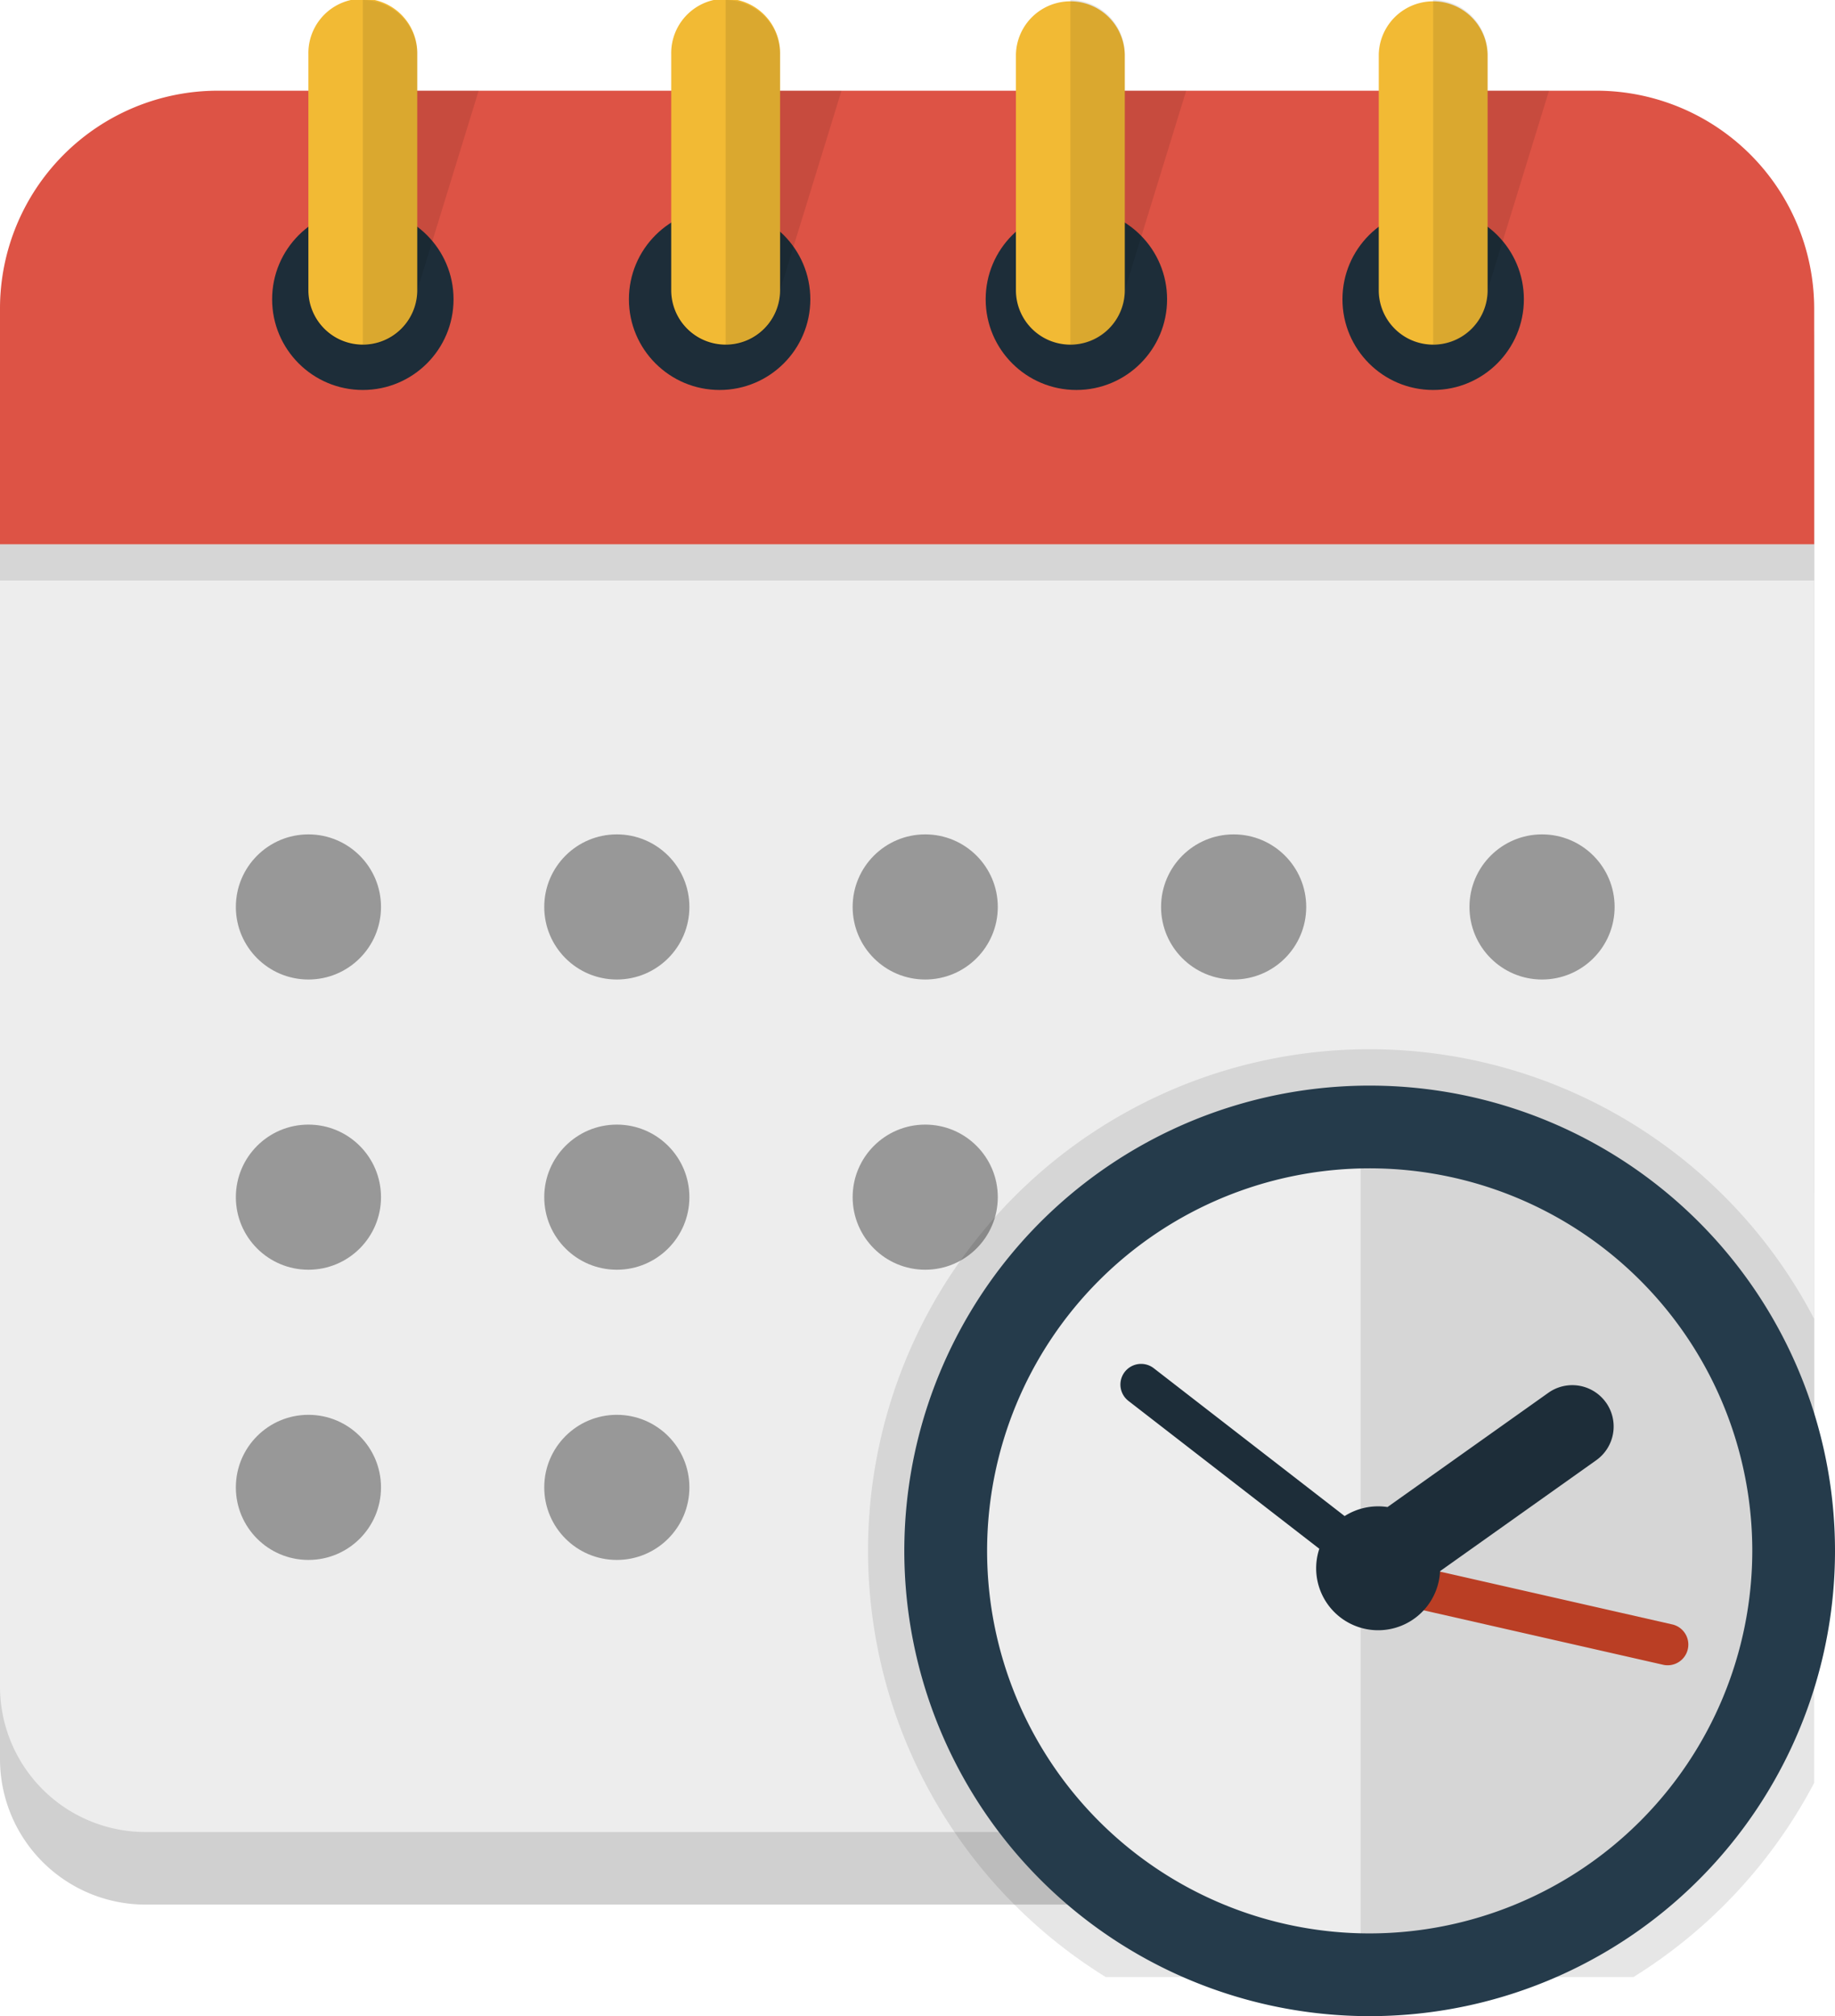 <?xml version="1.0" encoding="UTF-8"?> <svg xmlns="http://www.w3.org/2000/svg" id="time_x5F_management" width="56.461" height="62.043" viewBox="0 0 56.461 62.043"><path id="Path_72" data-name="Path 72" d="M69.82,26.466A4.479,4.479,0,0,0,65.354,22H18.466A4.479,4.479,0,0,0,14,26.466V68.888a4.479,4.479,0,0,0,4.466,4.466H60.888c2.456,0,8.931-8.15,8.931-10.606Z" transform="translate(-14 -14.743)" fill="#d0d0d0"></path><path id="Path_73" data-name="Path 73" d="M69.82,22.466A4.479,4.479,0,0,0,65.354,18H18.466A4.479,4.479,0,0,0,14,22.466V64.888a4.479,4.479,0,0,0,4.466,4.466H60.33l9.489-9.489Z" transform="translate(-14 -12.976)" fill="#ededed"></path><path id="Path_74" data-name="Path 74" d="M63.121,16H20.7A6.706,6.706,0,0,0,14,22.7v7.257H69.82V22.7A6.706,6.706,0,0,0,63.121,16Z" transform="translate(-14 -12.093)" opacity="0.1"></path><path id="Path_75" data-name="Path 75" d="M63.121,14H20.7A6.706,6.706,0,0,0,14,20.7v7.257H69.82V20.7A6.706,6.706,0,0,0,63.121,14Z" transform="translate(-14 -11.209)" fill="#dd5345"></path><ellipse id="Ellipse_24" data-name="Ellipse 24" cx="2.791" cy="2.791" rx="2.791" ry="2.791" transform="translate(19.351 6.419)" fill="#1d2d39"></ellipse><ellipse id="Ellipse_25" data-name="Ellipse 25" cx="2.791" cy="2.791" rx="2.791" ry="2.791" transform="translate(41.306 6.419)" fill="#1d2d39"></ellipse><ellipse id="Ellipse_26" data-name="Ellipse 26" cx="2.791" cy="2.791" rx="2.791" ry="2.791" transform="translate(8.373 6.419)" fill="#1d2d39"></ellipse><ellipse id="Ellipse_27" data-name="Ellipse 27" cx="2.791" cy="2.791" rx="2.791" ry="2.791" transform="translate(30.328 6.419)" fill="#1d2d39"></ellipse><path id="Path_76" data-name="Path 76" d="M106.489,93h-5.222A4.147,4.147,0,0,0,97,97.267v5.222Z" transform="translate(-50.67 -46.112)" fill="#989898"></path><path id="Path_77" data-name="Path 77" d="M32.889,14,31,20.14a1.675,1.675,0,1,0,3.349,0L36.239,14Z" transform="translate(-21.511 -11.209)" opacity="0.1"></path><path id="Path_78" data-name="Path 78" d="M52.889,14,51,20.14a1.675,1.675,0,1,0,3.349,0L56.239,14Z" transform="translate(-30.347 -11.209)" opacity="0.1"></path><path id="Path_79" data-name="Path 79" d="M71.889,14,70,20.14a1.675,1.675,0,0,0,3.349,0L75.239,14Z" transform="translate(-38.741 -11.209)" opacity="0.1"></path><path id="Path_80" data-name="Path 80" d="M91.889,14,90,20.14a1.675,1.675,0,0,0,3.349,0L95.239,14Z" transform="translate(-47.577 -11.209)" opacity="0.1"></path><path id="Path_81" data-name="Path 81" d="M32.675,19.606A1.674,1.674,0,0,1,31,17.931V10.675a1.675,1.675,0,1,1,3.349,0v7.257A1.674,1.674,0,0,1,32.675,19.606Z" transform="translate(-21.511 -9)" fill="#f2ba34"></path><path id="Path_82" data-name="Path 82" d="M52.675,19.606A1.674,1.674,0,0,1,51,17.931V10.675a1.675,1.675,0,1,1,3.349,0v7.257A1.674,1.674,0,0,1,52.675,19.606Z" transform="translate(-30.347 -9)" fill="#f2ba34"></path><path id="Path_83" data-name="Path 83" d="M71.675,19.606A1.674,1.674,0,0,1,70,17.931V10.675a1.675,1.675,0,0,1,3.349,0v7.257A1.674,1.674,0,0,1,71.675,19.606Z" transform="translate(-38.741 -9)" fill="#f2ba34"></path><path id="Path_84" data-name="Path 84" d="M91.675,19.606A1.674,1.674,0,0,1,90,17.931V10.675a1.675,1.675,0,0,1,3.349,0v7.257A1.674,1.674,0,0,1,91.675,19.606Z" transform="translate(-47.577 -9)" fill="#f2ba34"></path><path id="Path_85" data-name="Path 85" d="M35.675,17.931V10.675A1.674,1.674,0,0,0,34,9V19.606A1.674,1.674,0,0,0,35.675,17.931Z" transform="translate(-22.836 -9)" opacity="0.1"></path><path id="Path_86" data-name="Path 86" d="M55.675,17.931V10.675A1.674,1.674,0,0,0,54,9V19.606A1.674,1.674,0,0,0,55.675,17.931Z" transform="translate(-31.672 -9)" opacity="0.1"></path><path id="Path_87" data-name="Path 87" d="M74.675,17.931V10.675A1.674,1.674,0,0,0,73,9V19.606A1.674,1.674,0,0,0,74.675,17.931Z" transform="translate(-40.066 -9)" opacity="0.1"></path><path id="Path_88" data-name="Path 88" d="M94.675,17.931V10.675A1.674,1.674,0,0,0,93,9V19.606A1.674,1.674,0,0,0,94.675,17.931Z" transform="translate(-48.903 -9)" opacity="0.1"></path><ellipse id="Ellipse_28" data-name="Ellipse 28" cx="2.233" cy="2.233" rx="2.233" ry="2.233" transform="translate(7.257 25.677)" fill="#989898"></ellipse><ellipse id="Ellipse_29" data-name="Ellipse 29" cx="2.233" cy="2.233" rx="2.233" ry="2.233" transform="translate(16.746 25.677)" fill="#989898"></ellipse><ellipse id="Ellipse_30" data-name="Ellipse 30" cx="2.233" cy="2.233" rx="2.233" ry="2.233" transform="translate(26.235 25.677)" fill="#989898"></ellipse><ellipse id="Ellipse_31" data-name="Ellipse 31" cx="2.233" cy="2.233" rx="2.233" ry="2.233" transform="translate(45.214 25.677)" fill="#989898"></ellipse><ellipse id="Ellipse_32" data-name="Ellipse 32" cx="2.233" cy="2.233" rx="2.233" ry="2.233" transform="translate(35.725 25.677)" fill="#989898"></ellipse><ellipse id="Ellipse_33" data-name="Ellipse 33" cx="2.233" cy="2.233" rx="2.233" ry="2.233" transform="translate(7.257 34.608)" fill="#989898"></ellipse><ellipse id="Ellipse_34" data-name="Ellipse 34" cx="2.233" cy="2.233" rx="2.233" ry="2.233" transform="translate(26.235 34.608)" fill="#989898"></ellipse><ellipse id="Ellipse_35" data-name="Ellipse 35" cx="2.233" cy="2.233" rx="2.233" ry="2.233" transform="translate(7.257 43.539)" fill="#989898"></ellipse><ellipse id="Ellipse_36" data-name="Ellipse 36" cx="2.233" cy="2.233" rx="2.233" ry="2.233" transform="translate(16.746 43.539)" fill="#989898"></ellipse><ellipse id="Ellipse_37" data-name="Ellipse 37" cx="2.233" cy="2.233" rx="2.233" ry="2.233" transform="translate(16.746 34.608)" fill="#989898"></ellipse><path id="Path_89" data-name="Path 89" d="M90.96,89.426V75.144A15.429,15.429,0,1,0,69.165,95.4H85.4A15.54,15.54,0,0,0,90.96,89.426ZM66.629,82.285A10.656,10.656,0,1,1,77.285,92.941,10.668,10.668,0,0,1,66.629,82.285Z" transform="translate(-35.141 -34.559)" opacity="0.1"></path><ellipse id="Ellipse_38" data-name="Ellipse 38" cx="12.755" cy="12.755" rx="12.755" ry="12.755" transform="translate(29.248 34.97)" fill="#ededed"></ellipse><path id="Path_90" data-name="Path 90" d="M89,71.655v25.5a12.752,12.752,0,0,0,0-25.5Z" transform="translate(-47.135 -36.681)" opacity="0.1"></path><path id="Path_91" data-name="Path 91" d="M78.168,68.85A14.318,14.318,0,1,0,92.485,83.168,14.318,14.318,0,0,0,78.168,68.85Zm0,26.09A11.772,11.772,0,1,1,89.94,83.168,11.786,11.786,0,0,1,78.168,94.94Z" transform="translate(-36.024 -35.442)" fill="#253b4b"></path><path id="Path_92" data-name="Path 92" d="M87.813,95.636a1.081,1.081,0,0,0,1.474.406,1.065,1.065,0,0,0,.177-.126l8.28,1.883a.637.637,0,0,0,.283-1.241l-8.288-1.885a.986.986,0,0,0-.047-.105,1.081,1.081,0,1,0-1.879,1.068Z" transform="translate(-46.548 -46.563)" fill="#ba3e24"></path><path id="Path_93" data-name="Path 93" d="M90.7,85.385a1.272,1.272,0,0,0-1.775-.3L83.977,88.6a1.92,1.92,0,0,0-1.319.278l-5.873-4.55a.636.636,0,0,0-.779,1.006l5.873,4.55a1.907,1.907,0,1,0,3.715.689L90.4,87.159a1.273,1.273,0,0,0,.3-1.775Z" transform="translate(-41.285 -42.223)" fill="#1d2d39"></path></svg> 